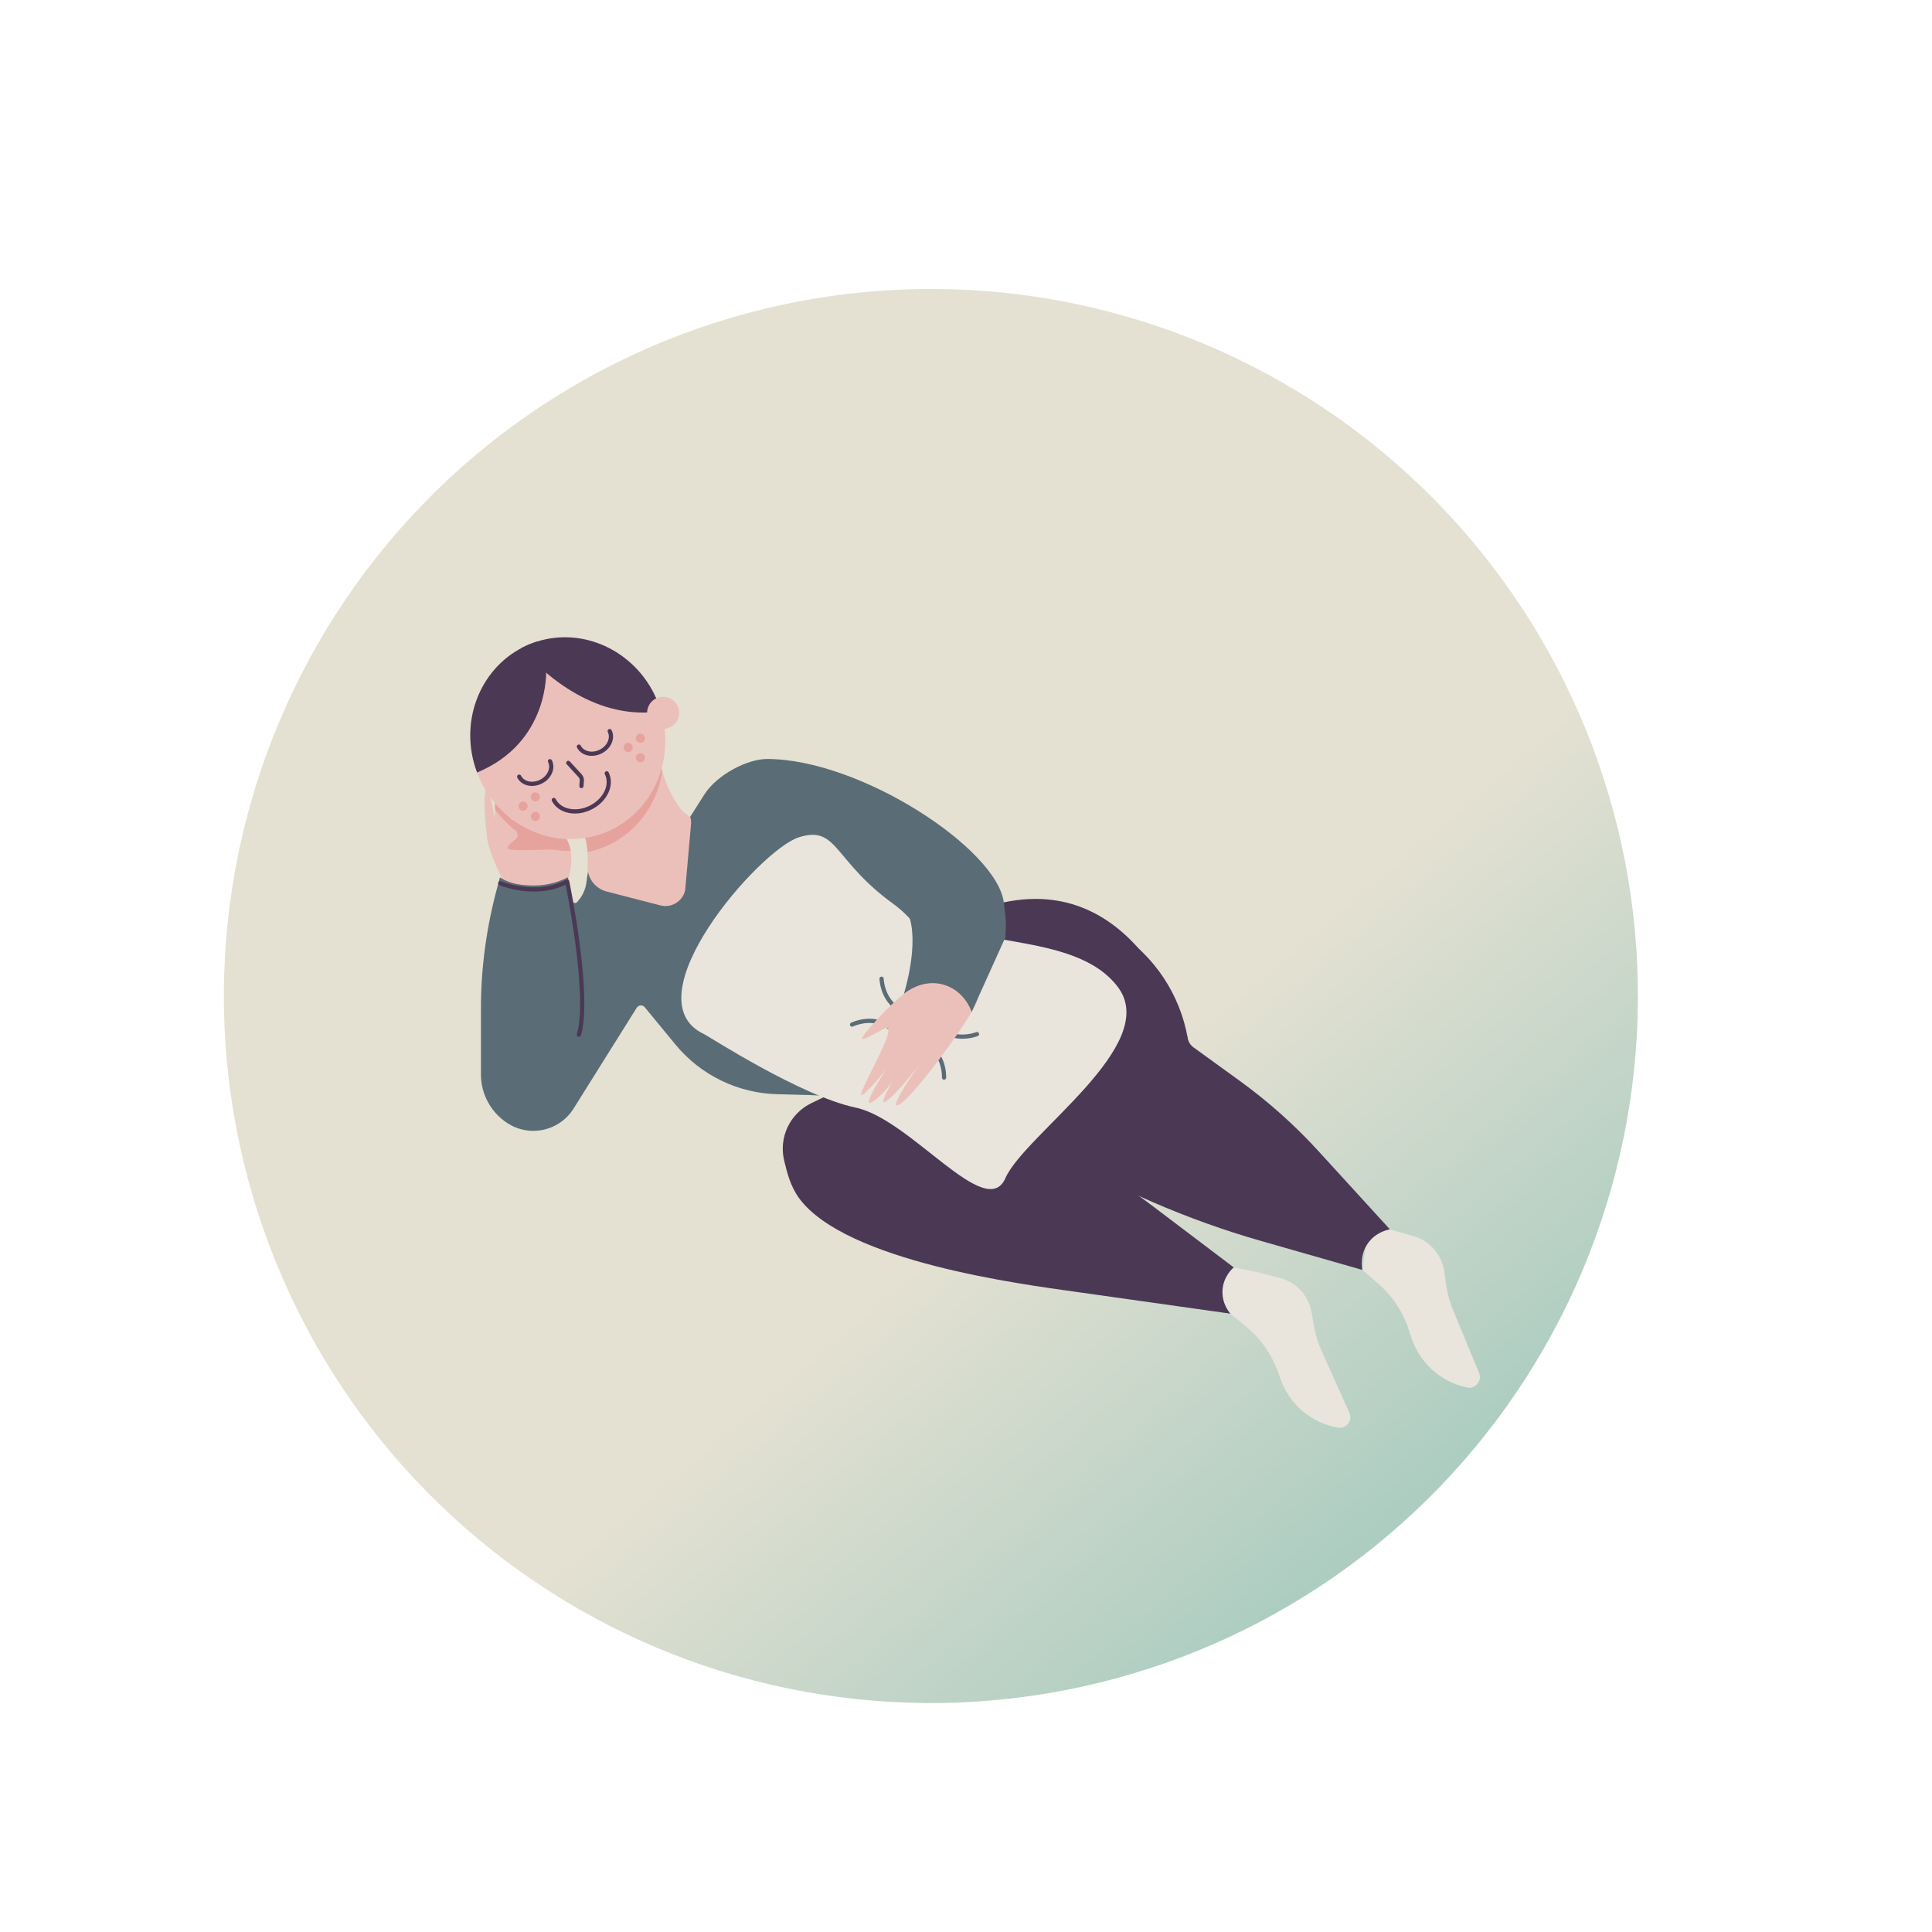 <svg xmlns="http://www.w3.org/2000/svg" xmlns:xlink="http://www.w3.org/1999/xlink" width="220" zoomAndPan="magnify" viewBox="0 0 165 165" height="220" preserveAspectRatio="xMidYMid meet" version="1.0"><defs><clipPath id="2563d54982"><path d="M 19 24 L 140 24 L 140 146 L 19 146 Z M 19 24 " clip-rule="nonzero"/></clipPath><clipPath id="708c0cebd3"><path d="M -5.617 78.203 L 86.363 -0.059 L 164.621 91.922 L 72.641 170.18 Z M -5.617 78.203 " clip-rule="nonzero"/></clipPath><clipPath id="166cc591e1"><path d="M -5.617 78.203 L 86.363 -0.059 L 164.621 91.922 L 72.641 170.18 Z M -5.617 78.203 " clip-rule="nonzero"/></clipPath><clipPath id="ec0d96aeb4"><path d="M 125.492 45.934 C 126.773 47.438 127.98 49.004 129.105 50.629 C 130.234 52.254 131.281 53.93 132.242 55.656 C 133.207 57.383 134.082 59.152 134.871 60.965 C 135.66 62.781 136.359 64.629 136.965 66.512 C 137.574 68.391 138.086 70.301 138.508 72.23 C 138.93 74.164 139.254 76.113 139.48 78.078 C 139.711 80.043 139.84 82.012 139.875 83.988 C 139.91 85.969 139.852 87.941 139.691 89.914 C 139.531 91.883 139.277 93.844 138.926 95.789 C 138.574 97.734 138.129 99.66 137.59 101.562 C 137.047 103.465 136.414 105.336 135.691 107.176 C 134.969 109.016 134.156 110.816 133.254 112.578 C 132.352 114.336 131.367 116.051 130.297 117.711 C 129.227 119.375 128.078 120.984 126.852 122.535 C 125.625 124.086 124.324 125.57 122.953 126.996 C 121.578 128.418 120.137 129.77 118.633 131.051 C 117.125 132.332 115.562 133.539 113.938 134.664 C 112.312 135.793 110.637 136.84 108.906 137.801 C 107.18 138.766 105.41 139.641 103.598 140.43 C 101.785 141.219 99.938 141.918 98.055 142.523 C 96.172 143.133 94.266 143.648 92.332 144.066 C 90.398 144.488 88.453 144.812 86.488 145.039 C 84.523 145.27 82.551 145.402 80.574 145.438 C 78.598 145.473 76.621 145.41 74.652 145.25 C 72.68 145.09 70.723 144.836 68.773 144.484 C 66.828 144.133 64.906 143.688 63.004 143.148 C 61.102 142.605 59.23 141.977 57.387 141.25 C 55.547 140.527 53.746 139.715 51.988 138.812 C 50.227 137.91 48.516 136.926 46.852 135.855 C 45.188 134.789 43.582 133.641 42.031 132.41 C 40.48 131.184 38.992 129.883 37.57 128.512 C 36.145 127.137 34.793 125.699 33.512 124.191 C 32.23 122.684 31.027 121.121 29.898 119.496 C 28.77 117.871 27.727 116.195 26.762 114.469 C 25.801 112.738 24.922 110.969 24.133 109.156 C 23.344 107.344 22.645 105.496 22.039 103.613 C 21.43 101.73 20.918 99.824 20.496 97.891 C 20.078 95.961 19.754 94.012 19.523 92.047 C 19.293 90.082 19.164 88.109 19.129 86.133 C 19.094 84.156 19.156 82.184 19.312 80.211 C 19.473 78.238 19.727 76.281 20.078 74.336 C 20.43 72.387 20.875 70.465 21.418 68.562 C 21.957 66.66 22.59 64.789 23.312 62.949 C 24.039 61.109 24.852 59.309 25.75 57.547 C 26.652 55.785 27.637 54.074 28.707 52.41 C 29.777 50.746 30.926 49.141 32.152 47.59 C 33.379 46.039 34.68 44.551 36.055 43.129 C 37.426 41.707 38.867 40.352 40.371 39.07 C 41.879 37.789 43.445 36.586 45.07 35.457 C 46.691 34.328 48.371 33.285 50.098 32.32 C 51.824 31.359 53.594 30.48 55.406 29.691 C 57.223 28.902 59.07 28.207 60.949 27.598 C 62.832 26.992 64.738 26.477 66.672 26.055 C 68.605 25.637 70.555 25.312 72.52 25.082 C 74.48 24.855 76.453 24.723 78.43 24.688 C 80.406 24.652 82.383 24.715 84.352 24.871 C 86.324 25.031 88.281 25.285 90.23 25.637 C 92.176 25.988 94.102 26.434 96.004 26.977 C 97.906 27.516 99.777 28.148 101.617 28.871 C 103.457 29.598 105.258 30.41 107.016 31.312 C 108.777 32.211 110.488 33.195 112.152 34.266 C 113.816 35.336 115.426 36.484 116.977 37.711 C 118.527 38.938 120.012 40.238 121.434 41.613 C 122.859 42.984 124.211 44.426 125.492 45.934 Z M 125.492 45.934 " clip-rule="nonzero"/></clipPath><linearGradient x1="1744.609" gradientTransform="matrix(0.61, 0.717, -0.717, 0.61, -864.324, -1379.872)" y1="244.834" x2="1925.543" gradientUnits="userSpaceOnUse" y2="244.834" id="8433e54b8a"><stop stop-opacity="1" stop-color="rgb(89.4%, 88.199%, 82.399%)" offset="0"/><stop stop-opacity="1" stop-color="rgb(89.4%, 88.199%, 82.399%)" offset="0.5"/><stop stop-opacity="1" stop-color="rgb(89.4%, 88.199%, 82.399%)" offset="0.562"/><stop stop-opacity="1" stop-color="rgb(89.4%, 88.199%, 82.399%)" offset="0.594"/><stop stop-opacity="1" stop-color="rgb(89.149%, 88.109%, 82.321%)" offset="0.598"/><stop stop-opacity="1" stop-color="rgb(88.901%, 88.019%, 82.245%)" offset="0.602"/><stop stop-opacity="1" stop-color="rgb(88.568%, 87.898%, 82.141%)" offset="0.605"/><stop stop-opacity="1" stop-color="rgb(88.235%, 87.779%, 82.037%)" offset="0.609"/><stop stop-opacity="1" stop-color="rgb(87.901%, 87.659%, 81.934%)" offset="0.613"/><stop stop-opacity="1" stop-color="rgb(87.569%, 87.538%, 81.831%)" offset="0.617"/><stop stop-opacity="1" stop-color="rgb(87.234%, 87.418%, 81.728%)" offset="0.621"/><stop stop-opacity="1" stop-color="rgb(86.902%, 87.297%, 81.624%)" offset="0.625"/><stop stop-opacity="1" stop-color="rgb(86.568%, 87.177%, 81.52%)" offset="0.629"/><stop stop-opacity="1" stop-color="rgb(86.235%, 87.056%, 81.418%)" offset="0.633"/><stop stop-opacity="1" stop-color="rgb(85.901%, 86.935%, 81.314%)" offset="0.637"/><stop stop-opacity="1" stop-color="rgb(85.568%, 86.816%, 81.21%)" offset="0.641"/><stop stop-opacity="1" stop-color="rgb(85.234%, 86.696%, 81.107%)" offset="0.645"/><stop stop-opacity="1" stop-color="rgb(84.901%, 86.575%, 81.004%)" offset="0.648"/><stop stop-opacity="1" stop-color="rgb(84.567%, 86.455%, 80.901%)" offset="0.652"/><stop stop-opacity="1" stop-color="rgb(84.235%, 86.334%, 80.797%)" offset="0.656"/><stop stop-opacity="1" stop-color="rgb(83.902%, 86.214%, 80.693%)" offset="0.66"/><stop stop-opacity="1" stop-color="rgb(83.569%, 86.093%, 80.591%)" offset="0.664"/><stop stop-opacity="1" stop-color="rgb(83.235%, 85.973%, 80.487%)" offset="0.668"/><stop stop-opacity="1" stop-color="rgb(82.903%, 85.854%, 80.383%)" offset="0.672"/><stop stop-opacity="1" stop-color="rgb(82.568%, 85.733%, 80.28%)" offset="0.676"/><stop stop-opacity="1" stop-color="rgb(82.236%, 85.612%, 80.177%)" offset="0.68"/><stop stop-opacity="1" stop-color="rgb(81.902%, 85.492%, 80.074%)" offset="0.684"/><stop stop-opacity="1" stop-color="rgb(81.569%, 85.371%, 79.97%)" offset="0.688"/><stop stop-opacity="1" stop-color="rgb(81.235%, 85.251%, 79.866%)" offset="0.691"/><stop stop-opacity="1" stop-color="rgb(80.902%, 85.13%, 79.764%)" offset="0.695"/><stop stop-opacity="1" stop-color="rgb(80.568%, 85.01%, 79.66%)" offset="0.699"/><stop stop-opacity="1" stop-color="rgb(80.235%, 84.891%, 79.556%)" offset="0.703"/><stop stop-opacity="1" stop-color="rgb(79.901%, 84.77%, 79.453%)" offset="0.707"/><stop stop-opacity="1" stop-color="rgb(79.568%, 84.65%, 79.35%)" offset="0.711"/><stop stop-opacity="1" stop-color="rgb(79.234%, 84.529%, 79.247%)" offset="0.715"/><stop stop-opacity="1" stop-color="rgb(78.902%, 84.409%, 79.143%)" offset="0.719"/><stop stop-opacity="1" stop-color="rgb(78.569%, 84.288%, 79.039%)" offset="0.723"/><stop stop-opacity="1" stop-color="rgb(78.236%, 84.167%, 78.937%)" offset="0.727"/><stop stop-opacity="1" stop-color="rgb(77.902%, 84.047%, 78.833%)" offset="0.73"/><stop stop-opacity="1" stop-color="rgb(77.57%, 83.928%, 78.729%)" offset="0.734"/><stop stop-opacity="1" stop-color="rgb(77.235%, 83.807%, 78.625%)" offset="0.738"/><stop stop-opacity="1" stop-color="rgb(76.903%, 83.687%, 78.523%)" offset="0.742"/><stop stop-opacity="1" stop-color="rgb(76.569%, 83.566%, 78.419%)" offset="0.746"/><stop stop-opacity="1" stop-color="rgb(76.236%, 83.446%, 78.316%)" offset="0.75"/><stop stop-opacity="1" stop-color="rgb(75.902%, 83.325%, 78.212%)" offset="0.754"/><stop stop-opacity="1" stop-color="rgb(75.569%, 83.205%, 78.11%)" offset="0.758"/><stop stop-opacity="1" stop-color="rgb(75.235%, 83.084%, 78.006%)" offset="0.762"/><stop stop-opacity="1" stop-color="rgb(74.902%, 82.965%, 77.902%)" offset="0.766"/><stop stop-opacity="1" stop-color="rgb(74.568%, 82.845%, 77.798%)" offset="0.77"/><stop stop-opacity="1" stop-color="rgb(74.236%, 82.724%, 77.696%)" offset="0.773"/><stop stop-opacity="1" stop-color="rgb(73.903%, 82.603%, 77.592%)" offset="0.777"/><stop stop-opacity="1" stop-color="rgb(73.57%, 82.483%, 77.489%)" offset="0.781"/><stop stop-opacity="1" stop-color="rgb(73.236%, 82.362%, 77.385%)" offset="0.785"/><stop stop-opacity="1" stop-color="rgb(72.903%, 82.242%, 77.283%)" offset="0.789"/><stop stop-opacity="1" stop-color="rgb(72.569%, 82.121%, 77.179%)" offset="0.793"/><stop stop-opacity="1" stop-color="rgb(72.237%, 82.002%, 77.075%)" offset="0.797"/><stop stop-opacity="1" stop-color="rgb(71.902%, 81.882%, 76.971%)" offset="0.801"/><stop stop-opacity="1" stop-color="rgb(71.57%, 81.761%, 76.869%)" offset="0.805"/><stop stop-opacity="1" stop-color="rgb(71.236%, 81.641%, 76.765%)" offset="0.809"/><stop stop-opacity="1" stop-color="rgb(70.903%, 81.52%, 76.662%)" offset="0.812"/><stop stop-opacity="1" stop-color="rgb(70.569%, 81.4%, 76.558%)" offset="0.816"/><stop stop-opacity="1" stop-color="rgb(70.236%, 81.279%, 76.456%)" offset="0.82"/><stop stop-opacity="1" stop-color="rgb(69.902%, 81.158%, 76.352%)" offset="0.824"/><stop stop-opacity="1" stop-color="rgb(69.569%, 81.038%, 76.248%)" offset="0.828"/><stop stop-opacity="1" stop-color="rgb(69.235%, 80.917%, 76.144%)" offset="0.832"/><stop stop-opacity="1" stop-color="rgb(68.903%, 80.798%, 76.042%)" offset="0.836"/><stop stop-opacity="1" stop-color="rgb(68.57%, 80.678%, 75.938%)" offset="0.84"/><stop stop-opacity="1" stop-color="rgb(68.237%, 80.557%, 75.835%)" offset="0.844"/><stop stop-opacity="1" stop-color="rgb(68.018%, 80.478%, 75.766%)" offset="0.848"/><stop stop-opacity="1" stop-color="rgb(67.799%, 80.399%, 75.699%)" offset="0.852"/><stop stop-opacity="1" stop-color="rgb(67.799%, 80.399%, 75.699%)" offset="0.859"/><stop stop-opacity="1" stop-color="rgb(67.799%, 80.399%, 75.699%)" offset="0.875"/><stop stop-opacity="1" stop-color="rgb(67.799%, 80.399%, 75.699%)" offset="1"/></linearGradient><clipPath id="24c24fb23b"><path d="M 103.758 108.113 L 115.352 108.113 L 115.352 121.941 L 103.758 121.941 Z M 103.758 108.113 " clip-rule="nonzero"/></clipPath><clipPath id="e2fa79788b"><path d="M 116.258 104.848 L 126.387 104.848 L 126.387 118.633 L 116.258 118.633 Z M 116.258 104.848 " clip-rule="nonzero"/></clipPath><clipPath id="5b7b59e69c"><path d="M 39.164 59 L 53 59 L 53 72 L 39.164 72 Z M 39.164 59 " clip-rule="nonzero"/></clipPath></defs><g clip-path="url(#2563d54982)"><g clip-path="url(#708c0cebd3)"><g clip-path="url(#166cc591e1)"><g clip-path="url(#ec0d96aeb4)"><path fill="url(#8433e54b8a)" d="M 89.176 -34.977 L -40.539 75.387 L 69.828 205.102 L 199.543 94.734 Z M 89.176 -34.977 " fill-rule="nonzero"/></g></g></g></g><path fill="#4b3854" d="M 101.434 88.656 C 101.434 88.656 97.5 74.574 85.727 77.066 L 85.445 78.324 L 101.434 88.656 " fill-opacity="1" fill-rule="nonzero"/><g clip-path="url(#24c24fb23b)"><path fill="#e9e5dc" d="M 107.457 108.668 L 109.289 109.133 C 110.711 109.496 111.785 110.668 112.023 112.113 L 112.184 113.098 C 112.316 113.887 112.547 114.656 112.875 115.387 L 115.242 120.648 C 115.543 121.32 114.973 122.055 114.25 121.926 C 111.996 121.523 110.133 119.941 109.367 117.785 L 109.152 117.188 C 108.605 115.652 107.648 114.297 106.391 113.266 L 105.023 112.152 C 104.254 111.73 103.812 110.887 103.91 110.027 C 104.004 109.203 104.574 108.504 105.367 108.242 C 105.938 108.355 106.508 108.469 107.078 108.582 C 107.203 108.609 107.332 108.641 107.457 108.668 " fill-opacity="1" fill-rule="nonzero"/></g><path fill="#ecc0ba" d="M 48.793 73.488 C 48.777 73.953 48.699 74.48 48.551 75.078 C 48.34 75.316 47.512 76.199 46.129 76.371 C 44.383 76.586 43.172 75.492 43 75.332 C 42.66 74.574 42.352 73.918 42.113 73.324 C 41.863 72.699 41.676 72.125 41.617 71.641 C 41.617 71.625 41.613 71.613 41.613 71.602 C 41.527 70.793 41.809 70.23 42.754 70.07 C 42.844 70.055 42.941 70.043 43.047 70.035 C 43.211 70.023 43.387 70.02 43.586 70.027 C 43.617 70.027 43.652 70.027 43.688 70.031 C 43.727 70.031 43.77 70.035 43.812 70.035 C 46.211 70.137 48.395 70.48 48.742 72.676 C 48.785 72.922 48.801 73.191 48.793 73.488 " fill-opacity="1" fill-rule="nonzero"/><g clip-path="url(#e2fa79788b)"><path fill="#e9e5dc" d="M 118.703 104.992 L 120.707 105.566 C 122.117 105.969 123.156 107.172 123.352 108.625 L 123.484 109.613 C 123.594 110.406 123.801 111.184 124.109 111.922 L 126.32 117.254 C 126.602 117.93 126.008 118.648 125.289 118.496 C 123.051 118.027 121.234 116.395 120.531 114.215 L 120.332 113.613 C 119.832 112.062 118.918 110.68 117.688 109.613 L 116.355 108.457 L 116.848 104.992 L 118.703 104.992 " fill-opacity="1" fill-rule="nonzero"/></g><path fill="#4b3854" d="M 86.965 77.379 L 90.391 77.379 C 91.68 77.379 92.934 77.789 93.977 78.547 L 95.465 79.625 L 82.297 85.672 C 82.297 85.672 82.23 79.996 82.297 79.75 C 82.359 79.504 86.965 77.379 86.965 77.379 " fill-opacity="1" fill-rule="nonzero"/><path fill="#4b3854" d="M 95.465 79.625 C 98.617 81.68 100.781 84.949 101.434 88.656 C 101.488 88.977 101.668 89.262 101.93 89.449 L 105.863 92.297 C 108.316 94.074 110.586 96.098 112.629 98.34 L 118.703 104.992 C 118.496 105.031 117.52 105.227 116.848 106.148 C 116.109 107.168 116.316 108.277 116.355 108.457 C 113.477 107.637 110.602 106.812 107.723 105.988 C 101.391 104.18 95.32 101.543 89.676 98.148 L 88.176 97.281 C 85.57 95.777 83.969 92.992 83.969 89.98 C 83.969 89.145 84.344 88.355 84.996 87.832 L 85.254 87.625 C 86.793 86.383 88.793 85.859 90.742 86.191 L 93.242 86.617 C 93.445 86.652 93.641 86.516 93.676 86.312 C 93.941 84.852 93.422 83.359 92.305 82.383 L 91.324 81.523 L 95.465 79.625 " fill-opacity="1" fill-rule="nonzero"/><path fill="#4b3854" d="M 76.902 90.543 L 69.312 94.203 C 67.473 95.086 66.492 97.129 66.969 99.113 C 67.211 100.129 67.508 101.316 68.242 102.324 C 72.219 107.754 87.402 109.695 91.754 110.309 L 105.082 112.191 C 104.953 112.043 104.34 111.297 104.406 110.191 C 104.473 109.039 105.23 108.359 105.367 108.242 C 103.039 106.48 100.711 104.719 98.387 102.961 C 96.148 101.27 93.793 99.746 91.332 98.406 L 76.902 90.543 " fill-opacity="1" fill-rule="nonzero"/><path fill="#5a6c76" d="M 85.727 77.066 C 85.883 78.293 86.094 79.508 85.625 80.652 C 85.262 81.531 84.793 82.363 84.219 83.121 L 80.137 88.535 L 74.945 85.812 L 77.41 79.141 C 77.199 79.57 70.477 93.266 70.371 93.605 C 70.312 93.547 68.473 93.496 66.441 93.453 C 63.039 93.379 59.836 91.828 57.676 89.195 L 55.066 86.023 C 54.883 85.797 54.535 85.82 54.379 86.066 L 48.988 94.672 C 48.664 95.195 48.223 95.633 47.699 95.961 C 47.039 96.375 46.293 96.578 45.551 96.578 C 44.789 96.578 44.031 96.367 43.363 95.938 C 42.652 95.484 42.078 94.863 41.684 94.141 C 41.289 93.422 41.074 92.605 41.074 91.754 L 41.074 86.188 C 41.074 86.176 41.074 86.168 41.074 86.156 C 41.074 86.133 41.074 86.109 41.074 86.086 C 41.074 82.59 41.566 79.105 42.484 75.727 L 42.699 74.93 C 43.191 75.246 43.938 75.633 45.648 75.625 C 46.973 75.621 47.977 75.191 48.492 74.926 C 48.629 75.598 48.762 76.27 48.898 76.945 C 48.934 77.125 49.16 77.184 49.281 77.047 L 49.363 76.949 C 49.746 76.516 49.992 75.98 50.074 75.41 L 50.215 74.434 L 58.727 70.102 L 60.156 67.852 C 61.234 66.156 63.836 64.82 65.504 64.82 C 73.488 64.824 85.148 72.5 85.727 77.066 " fill-opacity="1" fill-rule="nonzero"/><path fill="#ecc0ba" d="M 59.023 70.309 L 58.516 76.031 C 58.301 76.984 57.344 77.57 56.398 77.324 L 51.816 76.141 C 50.816 75.883 50.125 74.961 50.176 73.926 C 50.199 73.559 50.203 73.164 50.176 72.777 C 50.152 72.352 50.09 71.934 49.977 71.566 C 49.48 69.977 56.5 65.637 56.5 65.637 C 56.5 65.637 56.52 65.719 56.562 65.859 C 56.727 66.469 57.258 67.938 58.098 69.039 C 58.332 69.344 58.551 69.5 58.871 69.715 C 58.965 69.781 59.027 69.887 59.023 70.309 " fill-opacity="1" fill-rule="nonzero"/><path fill="#e9e5dc" d="M 60.152 88.328 C 60.488 88.484 68.395 93.609 73.09 94.598 C 77.789 95.59 84.207 104.383 85.863 100.621 C 87.52 96.859 99.215 89.238 95.465 84.289 C 91.715 79.336 81.988 81.199 76.551 77.379 C 71.113 73.562 71.605 70.445 68.227 71.508 C 64.848 72.574 53.723 85.359 60.152 88.328 " fill-opacity="1" fill-rule="nonzero"/><path fill="#ecc0ba" d="M 44.094 71.211 L 43.504 71.113 L 42.871 71.004 L 41.617 71.641 C 41.617 71.625 41.613 71.613 41.613 71.602 C 41.098 67.742 41.488 65.402 42.266 69.922 C 42.266 69.922 42.258 69.555 42.266 69.074 C 42.277 67.914 42.348 66.082 42.695 67.117 C 42.969 67.945 43.379 69.145 43.688 70.031 C 43.922 70.711 44.094 71.211 44.094 71.211 " fill-opacity="1" fill-rule="nonzero"/><path fill="#e6a39d" d="M 56.562 65.859 C 56.129 68.793 54.23 71.363 51.355 72.438 C 50.965 72.582 50.574 72.695 50.176 72.777 C 50.152 72.352 50.09 71.934 49.977 71.566 C 49.48 69.977 56.5 65.637 56.5 65.637 C 56.5 65.637 56.52 65.719 56.562 65.859 " fill-opacity="1" fill-rule="nonzero"/><path fill="#e6a39d" d="M 48.742 72.676 C 48.395 70.48 46.211 70.137 43.812 70.035 C 43.77 70.035 43.727 70.031 43.688 70.031 C 43.379 69.145 42.969 67.945 42.695 67.117 C 42.348 66.082 42.277 67.914 42.266 69.074 C 42.332 69.25 42.676 69.648 43.047 70.035 C 43.418 70.422 43.816 70.793 43.992 70.914 C 43.996 70.914 43.996 70.914 44 70.918 C 44.27 71.098 44.281 71.496 44.02 71.684 C 43.738 71.887 43.477 72.121 43.359 72.34 C 43.109 72.82 46.141 72.512 47.348 72.574 C 47.484 72.602 47.625 72.621 47.77 72.637 C 47.836 72.664 47.852 72.664 47.832 72.645 C 48.113 72.672 48.414 72.684 48.742 72.676 " fill-opacity="1" fill-rule="nonzero"/><path fill="#ecc0ba" d="M 51.52 71.16 C 47.246 72.758 42.426 70.438 40.742 65.977 C 40.742 65.965 40.734 65.957 40.734 65.949 C 39.191 61.816 40.871 57.301 44.5 55.367 C 44.555 55.332 44.613 55.305 44.672 55.277 C 44.926 55.148 45.188 55.031 45.465 54.93 C 45.59 54.883 45.719 54.84 45.848 54.797 C 50.016 53.477 54.586 55.777 56.227 60.086 C 56.234 60.105 56.242 60.121 56.25 60.141 C 56.324 60.344 56.391 60.547 56.449 60.746 C 57.73 65.059 55.613 69.629 51.52 71.16 " fill-opacity="1" fill-rule="nonzero"/><path fill="#5a6c76" d="M 77.844 79.625 C 77.844 79.625 79.148 79.527 76.551 77.379 C 73.957 75.234 79.332 75.238 79.332 75.238 L 81.242 77.895 L 77.844 79.625 " fill-opacity="1" fill-rule="nonzero"/><path fill="#4b3854" d="M 40.742 65.977 C 40.742 65.965 40.734 65.957 40.734 65.949 C 39.168 61.754 40.926 57.164 44.672 55.277 C 44.926 55.148 45.188 55.031 45.465 54.93 C 45.59 54.883 45.719 54.84 45.848 54.797 C 46.617 56 46.641 57.27 46.641 57.27 C 46.641 57.27 46.957 63.391 40.742 65.977 " fill-opacity="1" fill-rule="nonzero"/><path fill="#4b3854" d="M 56.449 60.746 C 51.047 61.539 46.762 57.895 44.5 55.367 C 44.555 55.332 44.613 55.305 44.672 55.277 C 44.926 55.148 45.188 55.031 45.465 54.93 C 45.59 54.883 45.719 54.84 45.848 54.797 C 50.016 53.477 54.586 55.777 56.227 60.086 C 56.234 60.105 56.242 60.121 56.25 60.141 C 56.324 60.344 56.391 60.547 56.449 60.746 " fill-opacity="1" fill-rule="nonzero"/><path stroke-linecap="round" transform="matrix(0.018, 0, 0, -0.018, 40.161, 121.94)" fill="none" stroke-linejoin="miter" d="M 1951.543 2130.745 C 1951.543 2130.745 1955.424 1987.525 2092.328 1966.42 " stroke="#5a6c76" stroke-width="20" stroke-opacity="1" stroke-miterlimit="10"/><path stroke-linecap="round" transform="matrix(0.018, 0, 0, -0.018, 40.161, 121.94)" fill="none" stroke-linejoin="miter" d="M 1811.405 1913.008 C 1811.405 1913.008 1939.901 1976.326 2022.259 1864.982 " stroke="#5a6c76" stroke-width="20" stroke-opacity="1" stroke-miterlimit="10"/><path stroke-linecap="round" transform="matrix(0.018, 0, 0, -0.018, 40.161, 121.94)" fill="none" stroke-linejoin="miter" d="M 2247.99 1661.675 C 2247.99 1661.675 2255.104 1804.679 2120.14 1836.122 " stroke="#5a6c76" stroke-width="20" stroke-opacity="1" stroke-miterlimit="10"/><path stroke-linecap="round" transform="matrix(0.018, 0, 0, -0.018, 40.161, 121.94)" fill="none" stroke-linejoin="miter" d="M 2404.298 1867.997 C 2404.298 1867.997 2271.274 1814.586 2197.755 1931.961 " stroke="#5a6c76" stroke-width="20" stroke-opacity="1" stroke-miterlimit="10"/><path fill="#ecc0ba" d="M 78.133 84.211 C 78.133 84.211 76.801 84.965 74.797 87.188 C 72.789 89.414 73.57 88.898 75.457 87.871 C 77.344 86.848 72.168 94.984 73.91 93.305 C 75.652 91.625 76.367 90.273 76.367 90.273 C 76.367 90.273 73.051 95.133 74.629 94.023 C 76.207 92.91 77.379 90.379 77.379 90.379 C 77.379 90.379 74.617 94.805 75.676 94.055 C 76.73 93.301 78.477 90.961 78.477 90.961 C 78.477 90.961 75.422 95.328 76.965 94.215 C 78.504 93.102 83.184 86.562 83.5 85.391 C 84.035 83.422 78.684 83.723 78.133 84.211 " fill-opacity="1" fill-rule="nonzero"/><path fill="#5a6c76" d="M 77.547 77.992 C 78.59 80.492 77.195 84.883 77.195 84.883 C 77.266 84.82 78.777 83.52 80.672 84.121 C 82.367 84.66 82.93 86.258 82.984 86.426 C 83.965 84.25 84.949 82.078 85.93 79.902 L 78.469 77.379 L 77.547 77.992 " fill-opacity="1" fill-rule="nonzero"/><g clip-path="url(#5b7b59e69c)"><path stroke-linecap="round" transform="matrix(0.018, 0, 0, -0.018, 40.161, 121.94)" fill="none" stroke-linejoin="miter" d="M 378.331 3162.784 C 394.932 3129.617 375.959 3086.113 335.642 3065.869 C 295.326 3045.409 248.972 3055.962 232.156 3089.344 " stroke="#4b3854" stroke-width="20" stroke-opacity="1" stroke-miterlimit="10"/></g><path stroke-linecap="round" transform="matrix(0.018, 0, 0, -0.018, 40.161, 121.94)" fill="none" stroke-linejoin="miter" d="M 661.625 3305.572 C 678.226 3272.406 659.254 3228.902 618.937 3208.657 C 578.62 3188.197 532.267 3198.75 515.45 3232.132 " stroke="#4b3854" stroke-width="20" stroke-opacity="1" stroke-miterlimit="10"/><path stroke-linecap="round" transform="matrix(0.018, 0, 0, -0.018, 40.161, 121.94)" fill="none" stroke-linejoin="miter" d="M 647.611 3105.281 C 675.208 3050.578 641.359 2977.999 571.937 2943.109 C 502.73 2908.005 424.037 2924.157 396.441 2978.86 " stroke="#4b3854" stroke-width="20" stroke-opacity="1" stroke-miterlimit="10"/><path stroke-linecap="round" transform="matrix(0.018, 0, 0, -0.018, 40.161, 121.94)" fill="none" stroke-linejoin="miter" d="M 465.216 3154.815 L 521.272 3093.651 C 527.093 3087.19 530.111 3078.791 529.464 3070.176 L 527.524 3044.978 " stroke="#4b3854" stroke-width="20" stroke-opacity="1" stroke-miterlimit="10"/><path fill="#e6a39d" d="M 54.039 63.828 C 54.039 64.047 53.863 64.223 53.648 64.223 C 53.43 64.223 53.254 64.047 53.254 63.828 C 53.254 63.613 53.43 63.438 53.648 63.438 C 53.863 63.438 54.039 63.613 54.039 63.828 " fill-opacity="1" fill-rule="nonzero"/><path fill="#e6a39d" d="M 55.086 63.047 C 55.086 63.262 54.91 63.438 54.691 63.438 C 54.477 63.438 54.301 63.262 54.301 63.047 C 54.301 62.828 54.477 62.652 54.691 62.652 C 54.91 62.652 55.086 62.828 55.086 63.047 " fill-opacity="1" fill-rule="nonzero"/><path fill="#e6a39d" d="M 55.086 64.719 C 55.086 64.934 54.91 65.109 54.691 65.109 C 54.477 65.109 54.301 64.934 54.301 64.719 C 54.301 64.5 54.477 64.324 54.691 64.324 C 54.91 64.324 55.086 64.5 55.086 64.719 " fill-opacity="1" fill-rule="nonzero"/><path fill="#e6a39d" d="M 45.066 68.844 C 45.066 69.062 44.891 69.238 44.676 69.238 C 44.457 69.238 44.281 69.062 44.281 68.844 C 44.281 68.629 44.457 68.453 44.676 68.453 C 44.891 68.453 45.066 68.629 45.066 68.844 " fill-opacity="1" fill-rule="nonzero"/><path fill="#e6a39d" d="M 46.113 68.059 C 46.113 68.277 45.938 68.453 45.719 68.453 C 45.504 68.453 45.328 68.277 45.328 68.059 C 45.328 67.844 45.504 67.668 45.719 67.668 C 45.938 67.668 46.113 67.844 46.113 68.059 " fill-opacity="1" fill-rule="nonzero"/><path fill="#e6a39d" d="M 46.113 69.73 C 46.113 69.949 45.938 70.125 45.719 70.125 C 45.504 70.125 45.328 69.949 45.328 69.73 C 45.328 69.516 45.504 69.34 45.719 69.34 C 45.938 69.34 46.113 69.516 46.113 69.73 " fill-opacity="1" fill-rule="nonzero"/><path fill="#ecc0ba" d="M 58.004 60.879 C 58.004 61.637 57.391 62.25 56.637 62.25 C 55.879 62.25 55.266 61.637 55.266 60.879 C 55.266 60.121 55.879 59.508 56.637 59.508 C 57.391 59.508 58.004 60.121 58.004 60.879 " fill-opacity="1" fill-rule="nonzero"/><path stroke-linecap="round" transform="matrix(0.018, 0, 0, -0.018, 40.161, 121.94)" fill="none" stroke-linejoin="round" d="M 142.252 2583.877 C 142.252 2583.877 313.651 2512.16 459.826 2592.061 C 459.826 2592.061 571.721 2051.274 515.45 1864.982 " stroke="#4b3854" stroke-width="20" stroke-opacity="1" stroke-miterlimit="10"/></svg>